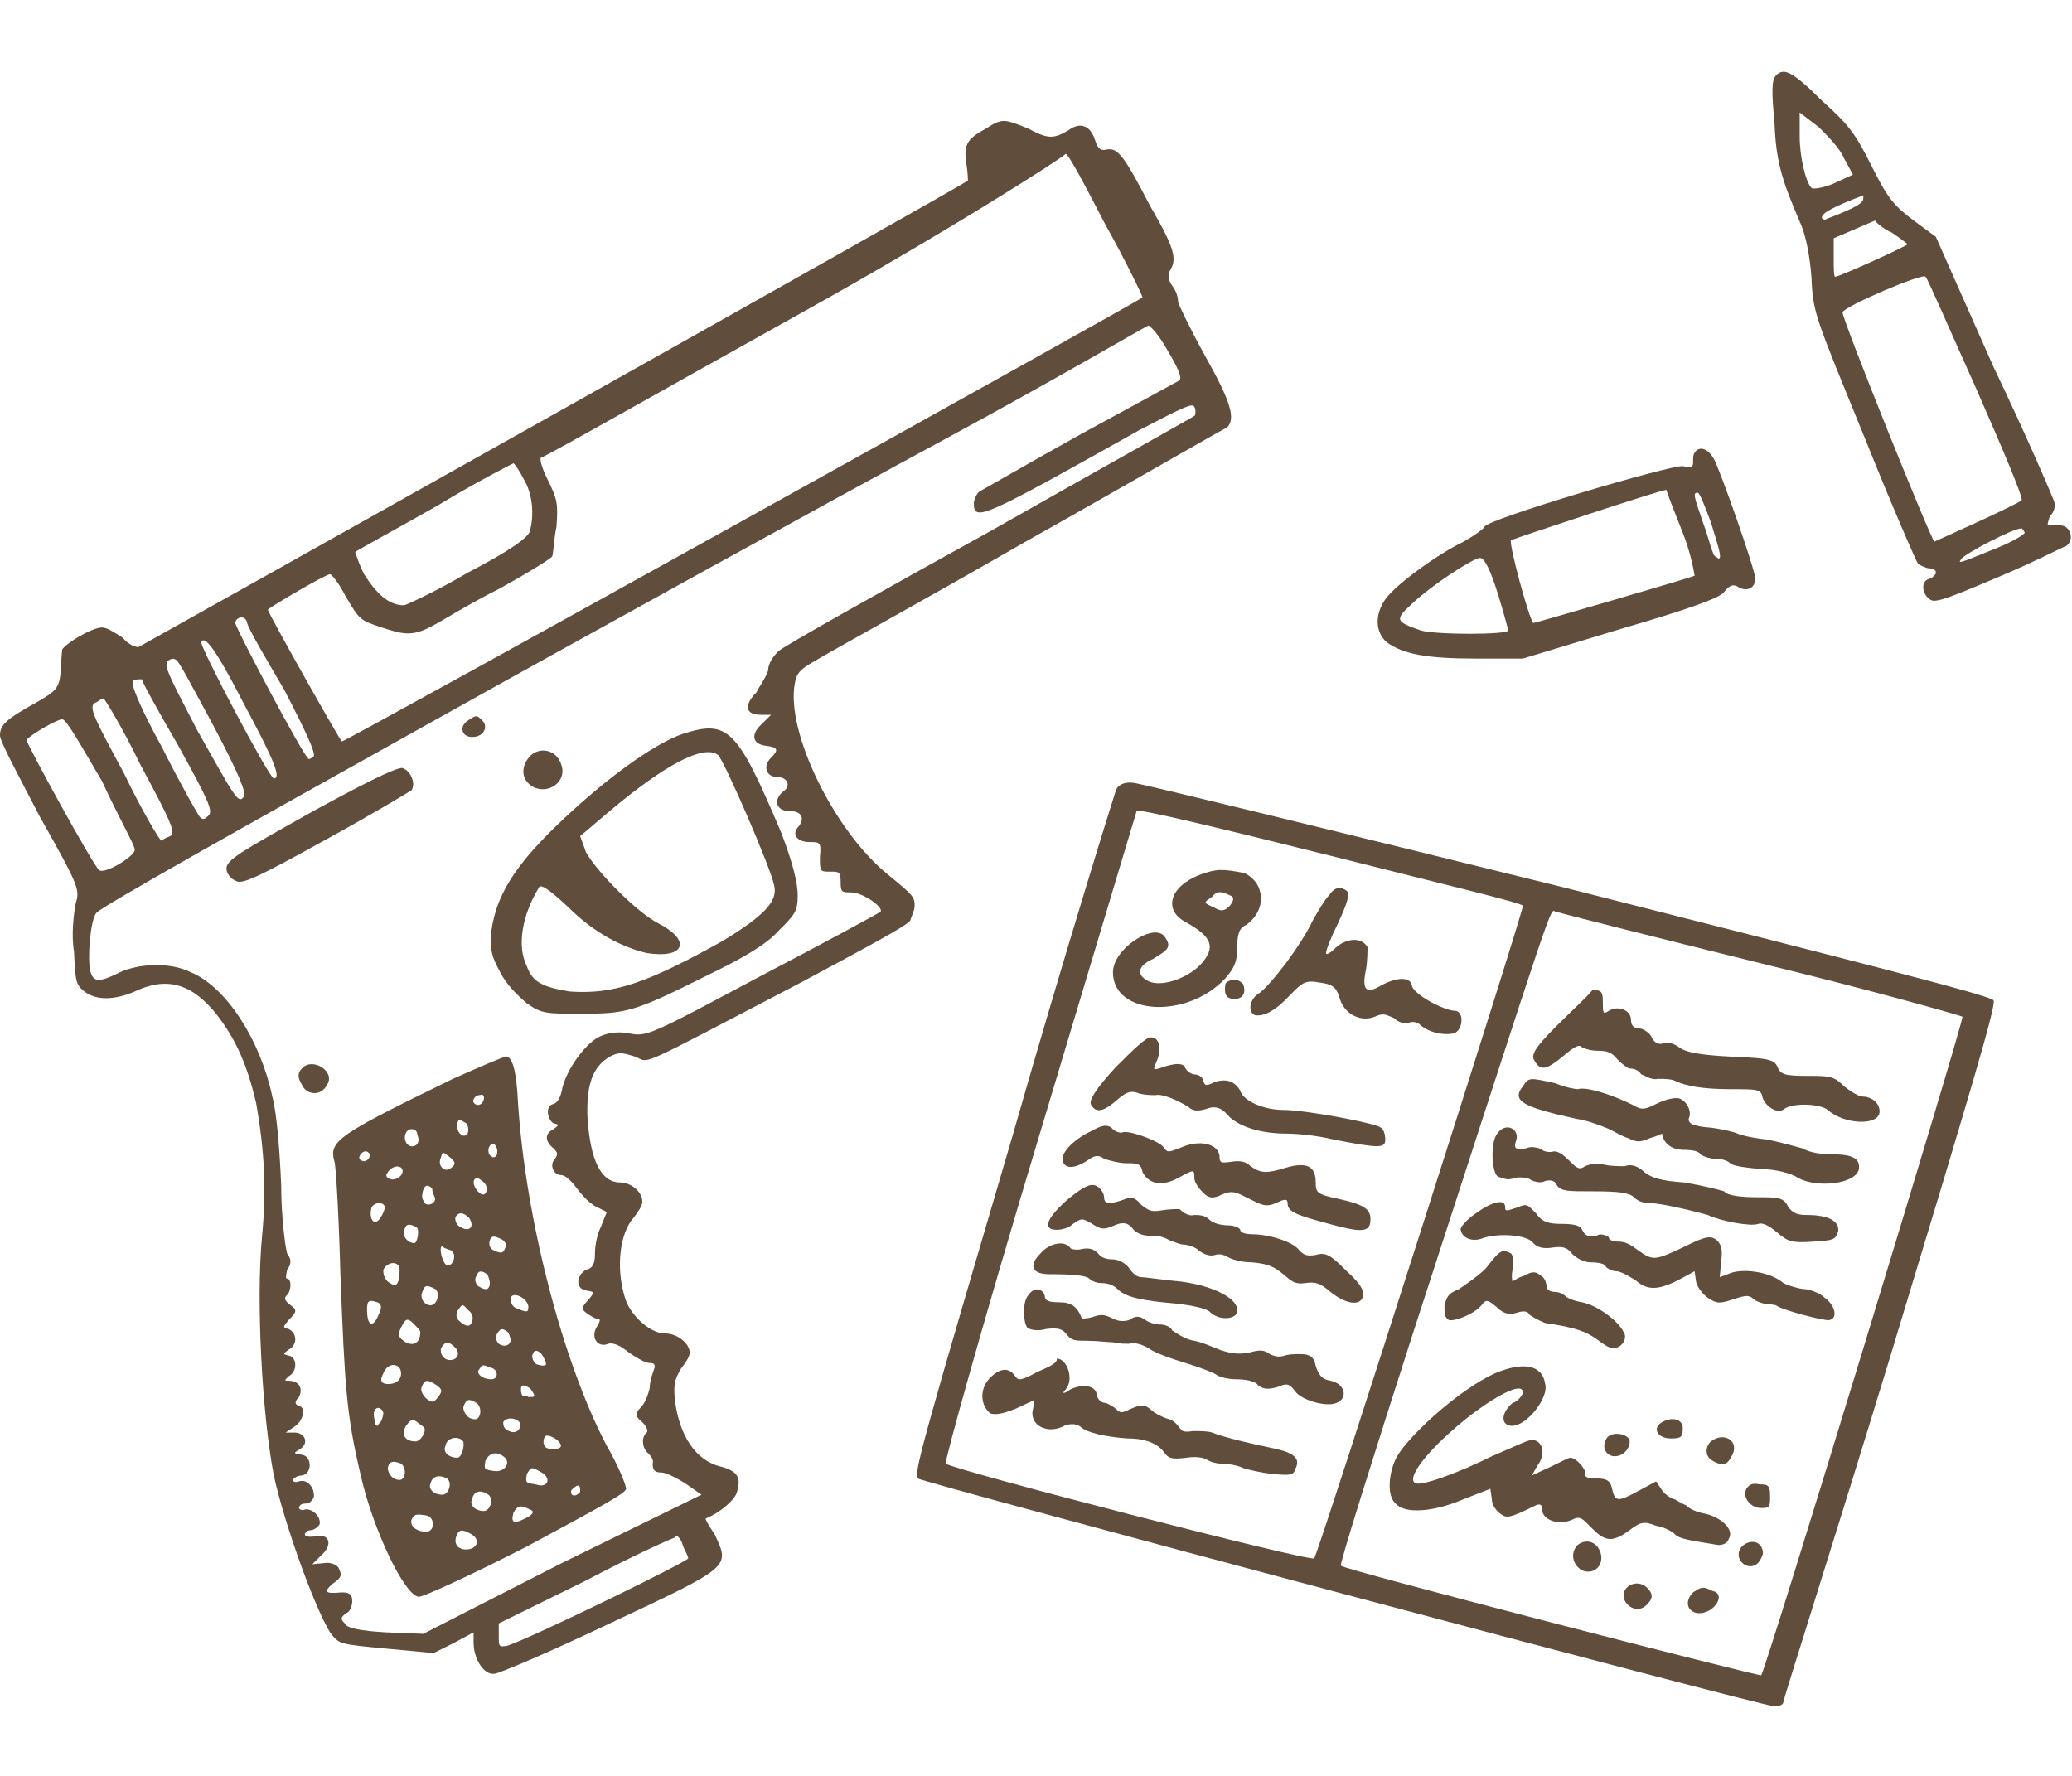 <?xml version="1.0" encoding="UTF-8"?> <svg xmlns="http://www.w3.org/2000/svg" height="120" viewBox="0 0 140 120" width="140"><g fill="#614d3b"><path d="m120 5.1c-.3.3-.3 1.1-.1 3.2.1 2.8.6 4.1 1.8 6.9.3.7.6 2.1.7 3.6.1 2.4.3 2.7 3.6 10.8 1.8 4.5 3.5 8.4 3.6 8.5s.6.3.7.3c.6 0 .7.4.1.7-.6.1-.6 1 0 1.4.3.3 1.3-.1 4.6-1.5 2.4-1 4.3-2 4.6-2.1.6-.4.3-1.4-.4-1.4-.4 0-.7 0-.8 0s0-.3.1-.6c.3-.3.4-.7.3-1s-1.8-4.3-4.1-9.1l-3.9-8.8-1.5-1.1c-1.3-1-1.7-1.4-2.8-3.6s-1.5-2.8-3.4-4.5c-2.1-2.1-2.6-2.2-3.1-1.7zm4.6 5.6.6 1.1-1.3.6c-.7.3-1.4.4-1.5.3-.4-.4-.8-2.1-.8-3.5v-1.6l1.3 1c.6.6 1.4 1.4 1.7 2.1zm1.3 2.7c0 .3-.4.6-2.5 1.4-.1.1-.3 0-.3-.1 0-.3.7-.7 2.8-1.5zm1.9 2.3c.6.4 1.1.8 1.1.8 0 .1-4.6 2.2-4.9 2.2-.1 0-.1-.6-.1-1.3v-1.3l1.4-.6c.7-.3 1.4-.6 1.4-.6 0 .1.6.6 1.1.8zm5.7 10.5c1.8 4.1 3.2 7.4 3.1 7.6-.3.3-5.9 2.8-5.9 2.8-.3-.3-6.3-15.2-6.2-15.5.1-.4 5.5-2.7 5.6-2.4.1 0 1.6 3.5 3.4 7.5zm3.3 9.8c0 .1-.8.6-1.8 1-2.7 1.1-2.7 1.1-2.5.8.1-.3 3.5-2.1 4.1-2.1 0 0 .2.2.2.3z"></path><path d="m66.6 8.7c-1.3.7-1.5 1.1-1.3 2.4.1.6.1 1.1.1 1.1-.1.2-55.8 31.4-56 31.5-.1.1-.7-.1-1.1-.6-.6-.4-1.1-.7-1.4-.7-.7 0-2.5 1.1-2.7 1.5 0 .1-.1 1-.1 1.5-.1 1.1-.3 1.3-1.7 2.1-2 1.1-2.4 1.5-2.4 2.2 0 .4 1.3 2.8 2.7 5.5 2.7 4.8 2.7 4.9 2.4 5.9-.1.6-.3 2-.1 3.2.1 2 .1 2.2.7 2.7.8.6 2 .6 3.4 0 2.1-1 3.8-.6 5.5 1.5 1.4 1.8 2.1 3.5 2.7 6 .6 3.4.7 6 .4 9.1-.4 4.3 0 11.9.8 16.1.7 3.2 2.7 8.8 3.8 10.6.6.8.6.8 3.8 1.1l3.2.3 1.4-.7 1.3-.7v.7c0 1.1.7 2.2 1.4 2.1.3 0 3.8-1.5 7.8-3.4 8.3-3.9 8.1-3.8 7.1-6-.4-.6-.7-1.1-.6-1.1 1-.4 2-1.3 2.1-1.8.3-1 0-1.4-1.1-1.7-1.7-.4-2.8-2.1-3.1-4.5-.1-1.1 0-1.4.4-2.1.3-.4.6-.8.6-1.1 0-.6-.8-1.3-1.7-1.3-1 0-2.4-1.3-2.7-2.5-.6-2-.3-4.3.6-5.3.3-.4.6-.8.6-1.1 0-.7-.8-1.3-1.5-1.3-1.3 0-2-1.5-2.2-4.3-.1-2.2.3-3.5 1.5-4.2.6-.3.8-.3 1.7 0 1.1.4-.3 1 11.2-5 3.9-2.1 7.3-3.9 7.4-4.2s.3-.7.3-1c0-.6-.1-.7-1.8-2.1-3.6-2.9-6.9-9.6-6.3-12.9.1-.7.4-1 1.3-1.5.6-.4 7-3.9 14.3-8.1 7.3-4.1 13.3-7.6 13.6-7.7.6-.6.3-1.7-1.5-4.9-1-1.8-1.8-3.5-1.8-3.6 0-.3-.1-.7-.4-1.1s-.3-.8-.1-1.1c.4-.7.3-1.4-1.4-4.3-1.8-3.5-2.2-3.9-2.9-3.8-.4.1-.6 0-.8-.6-.3-1-1-1.3-1.8-.7-1 .6-1.4.6-2.7-.1-1.7-.7-1.8-.7-2.9 0zm8.1 6.5c1.4 2.5 2.5 4.8 2.5 4.9s-53.8 30-54.1 30c-.1 0-5-8.7-5-8.9 0-.1 3.9-2.4 4.2-2.4.1 0 .6.6 1 1.4 1 1.7 1 1.7 2.5 2.2s2.1.6 3.4-.1c.6-.3 2.5-1.5 4.5-2.5 2-1.1 3.6-2.1 3.6-2.2.1-.1.1-1.1.3-2 .1-1.5.1-1.8-.6-3.2-.4-.8-.6-1.5-.4-1.5s8.1-4.5 17.8-9.9 17.5-10.4 17.6-10.6c.2 0 1.3 2.1 2.7 4.8zm4.2 8.5c.6 1 1 1.8.8 2 0 0-3.1 1.7-6.6 3.6-3.6 2-6.7 3.8-6.9 3.9s-.4.6-.4.8c0 1.3.6 1 11.3-5 2.9-1.5 3.5-1.8 3.6-1.5.1.1.1.6 0 .6-.1.1-6.4 3.6-13.8 7.8-7.6 4.2-14 7.8-14.3 8.1s-.7.8-.7 1.3c-.1.4-.6 1.1-.8 1.5-.8.8-.8 1.5.3 1.5h.7l-.6.6c-.8.7-.7 1.4.3 1.5.8.1.8.3.3.8-.6.6-.3 1.3.4 1.3s1 .6.4 1c-.7.6-.4 1.3.4 1.3s1.1.4.7 1c-.6.6-.1 1.1.7 1.1.7 0 .8 0 .7 1 0 1 0 1 .7 1 .6 0 .7 0 .7.7s.1.7.7.7c.8 0 2.2 1 2 1.3-.1.1-3.8 2.1-8 4.3-7.7 4.1-7.8 4.2-9.1 3.9-.8-.1-1.4 0-2 .3-1 .6-2.1 2.2-2.4 3.4-.1.6-.3 1-.6 1.1-.6.1-.4 1.1 0 1.3.4.1.4.1 0 .4-.6.3-.6.8 0 1.3.3.3.3.4.1.7-.4.4-.1 1.1.4 1.1.3 0 .7.4 1 .8s.8 1 1.3 1.3l.8.4-.4 1c-.3.6-.4 1.4-.4 1.8 0 .6-.1 1-.6 1.1-.7.4-.7 1.3 0 1.4.6.1.6.1.1.7-.4.4-.4.6-.1.8.1.1.6.4.7.4.3 0 .3.1 0 .6-.4.7.1 1.4.8 1.1.3-.1.8.1 1.4.6.6.4 1.1.7 1.4.7s.4.1.3.4-.3.8-.3 1.3c-.1.4-.3 1-.6 1.3-.4.4-.4.6.1 1 .3.3.4.6.3.7-.4.3-.3 1.1.1 1.4.1.1.4.4.3.7 0 .4.1.6.6.6.3 0 1.1.4 1.7.8l1 .7-9.4 4.6-9.4 4.8-2.5-.1c-1.8-.1-2.7-.3-2.8-.6-.3-.3-.3-.4.1-.7.3-.1.4-.6.4-.8 0-.4-.1-.6-.7-.6-1.1.1-1.3 0-.6-.6.6-.4.6-.6.4-1-.1-.3-.6-.4-.8-.4l-1 .1.6-.6c.8-.7.6-1.5-.4-1.3-.4.1-.7 0-.7-.1s.1-.3.4-.3c.1 0 .4-.1.6-.4.1-.6-.6-1.1-1-1-.1.1-.4 0-.4-.1s.1-.3.4-.3.4-.1.6-.4c.1-.6-.4-1.3-1-1.1-.3.1-.4 0-.4-.1s.3-.3.6-.3c.7-.1.7-1.3 0-1.4-.6-.1-.6-.1-.1-.4.6-.4.3-1.1-.4-1.1h-.6l.6-.4c.6-.4.8-1.3.3-1.4-.3-.1-.3-.3 0-.6.3-.6 0-1.1-.7-1.1-.3 0-.3 0 0-.3.6-.3.6-1.3 0-1.4-.4-.1-.4-.1 0-.4.6-.3.6-1.1 0-1.4-.4-.1-.4-.1 0-.6.6-.6.6-.7 0-1.1-.3-.3-.3-.4-.1-.6.3-.3.3-1.1 0-1.1-.1 0-.1-.1 0-.6.3-.4.3-.7 0-1.1-.1-.3-.4-2.4-.4-4.6-.1-2.4-.3-4.9-.6-6-.8-3.8-3.1-7.4-5.5-8.4-1.4-.7-3.5-.6-4.8 0-1.4.7-1.8.7-2-.1s0-3.4.4-3.9c.1-.3 10.1-5.9 22.1-12.6s27.8-15.4 35.2-19.4 13.7-7.7 13.8-7.7.7.6 1.3 1.7zm-43.5 8.7c.6 1 .7 2.4.4 3.5-.1.4-1.3 1.3-4.2 2.8-2.2 1.3-4.2 2.2-4.3 2.2-1 0-1.8-.7-2.7-2.1-.4-.8-.6-1.5-.6-1.5.1-.1 2.5-1.4 5.5-3.1 2.8-1.7 5.2-2.9 5.2-2.9.1.1.4.5.7 1.1zm-16.2 14.2c1.5 2.9 2.1 4.2 2 4.5-.1.1-.4.3-.4.1-.3-.1-4.9-8.8-4.9-9.1 0-.4.7-.6.8 0 .1.4 1.2 2.3 2.5 4.5zm-2.7 1c2.1 3.9 2.5 5 2 5-.3 0-5-8.9-4.9-9.2.2-.5.9.3 2.9 4.2zm-2.1 1.4c1.8 3.4 2.2 4.5 2.1 4.8-.4.6-.6.1-3.2-4.5-1.8-3.5-2.2-4.2-2-4.6.1-.1.4-.3.6-.1.1-.1 1.2 2 2.5 4.4zm-2.4 1.3c2.1 3.8 2.4 4.5 2.1 4.8s-.4.3-.6.1c-.1-.1-1.3-2.2-2.5-4.6-1.7-3.1-2.2-4.5-2-4.6.1-.1.4-.1.6-.1-.1 0 1 2 2.4 4.4zm-2.5 1.4c2.1 3.9 2.4 4.6 2 4.8-.3.1-.6.3-.6.3-.1 0-1.3-2-2.5-4.5-2.1-3.9-2.4-4.5-2-4.8.3-.1.4-.3.6-.3 0-.1 1.3 2 2.5 4.5zm-2.6 1.1c1.1 2.4 2.2 4.3 2.2 4.6.1.4-2 1.7-2.4 1.4s-5-8.7-4.9-8.8c.3-.4 2.1-1.4 2.4-1.4s1.4 2 2.7 4.2zm39.2 51.5c.1.4.4.8.4 1s-10.2 5.2-12.2 5.9c-.6.1-.6.1-.6-.7v-.8l5.9-2.9c3.2-1.7 5.9-2.9 6-2.9.1-.3.4.1.5.4z"></path><path d="m31.6 48.7c-.6.4-.4 1.1.3 1.1.8 0 1.1-.7.7-1.1s-.4-.4-1 0z"></path><path d="m46.1 49.6c-1.7.6-4.3 2.4-7 4.8-3.9 3.5-5.5 5.7-5.9 8.5-.1 1.3 0 1.7.6 2.8.4.8 1.1 1.5 1.8 2.1 1 .7 1.3.7 3.6.7 3.1 0 3.6-.1 8.4-2.5 2.7-1.3 4.2-2.2 5-3.1 1.1-1.1 1.3-1.3 1.3-2.4 0-.8-.3-2.1-1.1-4.2-3-7.1-3.6-7.7-6.7-6.7zm2.4 1.4c.4.3 3.6 7.7 3.8 8.8.3 1.1-.7 2.1-3.5 3.8-5.2 2.9-7.4 3.6-10.3 3.4-1.8-.3-2.5-.6-2.9-1.7-.7-1.4-.3-3.5.8-5.3.1-.3.6 0 2 1.3 1.7 1.7 3.6 2.7 5.3 3.1 2.5.4 3.1-.8.8-2-1.4-.7-4.1-3.4-4.9-4.8l-.4-1.1 2-1.7c3.7-3.1 6.3-4.5 7.3-3.8z"></path><path d="m35.8 51.1c-.6.7-.6 1.5.1 2 1.1.7 2.5-.3 2-1.5-.3-.9-1.4-1.2-2.1-.5z"></path><path d="m21 54.9c-4.8 2.7-5.7 3.2-5.7 3.8 0 .3.3.7.6.8.4.3 1.3-.1 6-2.7 3.1-1.7 5.6-3.2 5.9-3.4.3-.4 0-1.3-.6-1.5-.4-.1-3.1 1.3-6.2 3z"></path><path d="m30.6 72.9c-7.8 3.8-8.4 4.2-8 5.6.1.3.3 3.8.4 7.6.3 7.7.4 9.5 1.4 13.7.8 3.5 2.9 8 3.9 8.1.3 0 3.4-1.4 7.3-3.4 5-2.7 6.7-3.6 6.7-3.9s-.6-1.7-1.3-2.9c-3-5.7-5.5-15.4-6-23.2-.1-2.2-.4-3.1-.8-3.1-.2 0-1.8.7-3.6 1.5zm2.1 1.3c0 .3-.3.6-.6.4s0-.6.3-.6c.3-.1.3.1.3.2zm-1.1 2.4c-.3.4-.8-.1-.7-.7.1-.3.1-.3.6 0 .1.1.2.4.1.7zm-3.4.1c.3.6-.3 1-.7.6-.3-.4-.1-1 .3-1 .2 0 .4.1.4.4zm5.4 1.1c0 .3-.1.4-.3.4-.2-.1-.3-.2-.3-.5 0-.1.1-.4.3-.4s.3.3.3.5zm-8.6.2c0 .3-.3.6-.6.4-.3-.1 0-.6.3-.6.2 0 .3.2.3.2zm5.5.9c-.4.4-1-.1-.7-.7.1-.4.1-.4.6 0 .4.3.4.5.1.7zm-3.4 0c.3.3-.1.8-.6.8-.1 0-.4-.1-.4-.3.2-.5.7-.7 1-.5zm5.6 1c.4.4.1 1.1-.3.7-.4-.3-.6-1-.1-1 0 0 .3.2.4.3zm-3.3 1.1c0 .4-.7.6-.8.1-.1-.1-.1-.4 0-.7s.3-.4.6-.1c0 .3.2.6.2.7zm-3.4.6c0 .1-.1.4-.3.7-.4.6-.8.1-.6-.7.2-.4.9-.4.9 0zm5.7.7c.4.6 0 1-.6.6-.3-.1-.4-.6-.3-.7.2-.3.5-.3.9.1zm-3.6.6c.3.1.1 1.1-.1 1.1-.4 0-.8-.4-.7-.8s.2-.6.8-.3zm6 1.5c-.1.3-.3.3-.7.1-.3-.1-.4-.4-.3-.7s.3-.3.7-.1c.3.1.5.4.3.7zm-3.6.1c.4.3.1 1.1-.3 1-.3-.1-.6-1.3-.3-1.3 0 .1.3.2.6.3zm-3.5 1.3c0 .1 0 .6-.1.8-.1.3-.3.3-.7 0-.3-.3-.3-.6-.3-.8.3-.6 1.1-.6 1.1 0zm6.1 1c-.1.4-.3.4-.8.1-.1-.1-.3-.4-.1-.7.1-.3.3-.4.7-.1.1.1.2.4.2.7zm-3.7.3c.4.3.1 1.1-.3 1.1s-.7-.4-.6-.8c.2-.6.3-.6.9-.3zm6.3 1.2c0 .4-.1.4-.8.1-.3-.1-.4-.4-.4-.7.2-.5 1.2.1 1.2.6zm-10.2-.3c.3.1.3.4.1.8-.4 1-.8.8-.8-.3 0-.6.1-.7.7-.5zm6.4 1.3c-.1.3-.3.4-.7.1s-.4-.4-.3-.8c.3-.4.3-.6.7-.1.3.2.4.5.3.8zm-3.5.7c0 .7-.4 1-1 .7-.4-.3-.6-.4-.3-1s.4-.6.7-.4c.3.3.6.6.6.7zm6.1.6c-.1.4-.5.4-.8.2-.1-.1-.3-.4-.1-.7s.3-.4.7-.1c.1.1.2.4.2.6zm-3.7.5c.3.4.1.8-.4.8-.4 0-.7-.4-.6-.8.3-.5.5-.5 1 0zm6.1 1.1c-.1.1-.3.1-.6 0s-.4-.6-.3-.7c.1-.3.3-.3.6 0 .2.3.3.6.3.7zm-9.8.6c0 .6-.6.8-1.1.7-.3-.1-.3-.3-.1-.7.3-.8 1.2-.7 1.2 0zm6-.4c.6.1.6.8.1.8-.6 0-1.1-.4-.8-.7.2-.3.2-.3.7-.1zm-3.6 1.2c.4.3.4.4.1.8s-.4.4-.8.1c-.3-.3-.4-.6-.3-.8.2-.5.4-.5 1-.1zm6.6.7c0 .1-.1.1-.4.1-.1-.1-.4-.1-.4-.1s-.1-.1-.1-.4.1-.4.6-.1c.1.1.3.4.3.5zm-3.9.5c.4.3.3 1.1-.1 1.1-.6 0-.8-.6-.8-.8.2-.6.4-.6.9-.3zm-6.3.7c0 .1-.1.6-.3.7-.1.3-.3.1-.3-.3-.1-.4 0-.7.1-.7.2-.2.5.1.5.3zm2.8 1.1c0 .4-.4.8-.6.8-.7 0-1-.4-.7-1 .3-.4.4-.6.8-.3.2.2.5.3.5.5zm6.3-.6c.4.3 0 1-.6.7-.3-.1-.4-.3-.4-.6.1-.2.5-.4 1-.1zm2.9 1.7c0 .3-1 .3-1.1 0-.1-.1-.1-.4 0-.6.1-.3 1.1.2 1.1.6zm-6.6-.3c.1.3-.1 1.1-.4 1.1-.6 0-1-.4-.8-.8.1-.6.9-.7 1.2-.3zm2.7 1c.6.4.1 1.1-.6 1s-.7-.1-.6-.7c.3-.6.8-.6 1.2-.3zm-6.9.5c.4.3.3 1.1-.1 1.1-.6 0-.8-.6-.8-.8.1-.5.4-.5.9-.3zm9.5.6c.7.4.4 1.1-.4.8-.7-.1-.7-.1-.6-.7.3-.5.3-.5 1-.1zm-6.4.4c.4.3.1 1.1-.3 1.1-.6 0-1-.4-.8-.8.1-.4.5-.6 1.1-.3zm9 .9c-.3.4-.7.3-.6-.1.1-.1.3-.3.4-.3.2-.1.2.2.2.4zm-6.2.2c.4.3.1 1.1-.3 1.1-.6 0-1-.4-.8-.8.1-.5.5-.7 1.1-.3zm2.8 1c.3.1.3.3-.3.6-.8.4-1 .3-.8-.4.3-.5.5-.5 1.1-.2zm-7 .4c.6.1.6 1.1 0 1.1-.7 0-1.1-.4-1-.8.2-.4.3-.4 1-.3zm3.1 1.3c.6.4.3 1-.4 1-.6 0-.8-.4-.7-.8.2-.6.4-.6 1.1-.2z"></path><path d="m20.4 72.2c-.3.3-.3.6 0 1.1.3.7 1.3.8 1.7 0 .6-.9-1-1.9-1.7-1.1z"></path><path d="m114.5 30.6c-.1.1-.1.4-.1.6 0 .4-.1.4-.7.3-.8-.1-13.3 3.6-13.4 4.1 0 .1-.7.6-1.4 1-1.7.8-4.6 2.9-5.3 3.9s-.7 2.2.1 2.9c1.1.8 2.7 1.1 6 1.1h3.2l6.6-2c4.8-1.4 6.7-2.1 7-2.5s.6-.6 1-.3c.6.3 1.1 0 1.1-.6s-2.4-7.4-2.8-8.1-1-.9-1.3-.4zm-.8 5.4c.6 1.5.8 2.9.8 2.9-.1.1-10.8 3.2-10.9 3.2-.3-.3-1.7-5.5-1.5-5.6s10.1-3.4 10.5-3.4c0 .1.5 1.4 1.1 2.9zm1.9-.7c.4 1.3.7 2.2.6 2.4-.1.1-.1 0-.3-.1s-.4-1.1-.8-2.2c-.7-2-.7-2.1-.4-2.1.1-.1.5.9.9 2zm-14.4 4.8c.4 1.3.7 2.4.7 2.5 0 .3-4.9.3-5.9 0-1.7-.6-1.8-.7-.6-1.8 1.5-1.4 4.2-3.1 4.6-3.1.3 0 .7.8 1.2 2.4z"></path><path d="m75.4 53.4c-.1.3-3.4 10.8-7 23.4-5.7 19.4-6.7 22.8-6.4 23.1.4.3 57.1 15.4 57.9 15.4.3 0 .6-.1.6-.3s3.4-10.8 7.3-23.6c5.3-17.5 7.1-23.5 6.9-23.8-.1-.3-8.8-2.5-28.9-7.6-15.8-3.9-28.9-7.1-29.2-7.1-.7-.1-1.1.2-1.2.5zm14.4 4.4c7.1 1.8 13 3.2 13.1 3.4s-13.7 43.4-14.1 44.1c-.1.3-24.5-6-24.9-6.4-.1-.1 2.5-9.5 6.3-22.1 3.6-12 6.6-22 6.6-22 0-.2 5.8 1.2 13 3zm29.2 7.3c7.4 1.8 13.4 3.5 13.6 3.6.1.3-13.3 44.2-13.6 44.5-.1.1-28.1-7.1-28.4-7.4-.1-.1 2.1-7.1 4.9-15.8 9.8-30.2 9.2-28.5 9.6-28.4.3.1 6.6 1.7 13.9 3.5z"></path><path d="m81.1 59.1c-2.1.8-2.5 2.4-1 3.2 1.8 1 2.1 1.7 1 2.9-1 1-2.7 1.5-3.5 1.1s-.8-1 .3-1.5c1-.6 1.3-.8.8-1.5-.7-1-3.5.8-3.5 2.4 0 2.9 5 3.2 7.6.4.6-.7.8-1.1.8-2.1 0-.8.1-1.3.6-1.5 1.4-1 1.3-2.8-.1-3.5-1.5-.3-1.9-.3-3 .1zm2 1.4c.3.1.3.3 0 .7-.4.4-.6.4-1.1.1-.7-.3-.7-.3-.1-.7.3-.4.6-.4 1.2-.1z"></path><path d="m89.8 60.5c-.3.3-.7 1-1.1 1.7-.8 1.7-2.8 4.3-3.6 4.9-.7.4-.8 1.3-.3 1.5.6.1 1.4-.3 2.4-1.4.8-.8 1-1 2-.8.8.1 1.1.3 1.3 1 .3 1.1 1.4 1.7 2.4 1.3.6-.3.8-.1 1.3.1.3.3.7.4 1 .3s.6 0 .7.1c.6.6 1.8.8 2.4.6.6-.3.6-1.5 0-1.5-.7 0-2.8-1.1-2.9-1.7s-1-.6-2.1 0c-1 .6-1.3.3-1-1.1.1-.6.1-1.3.1-1.5-.4-.7-1.4-.6-2.1 0-.3.3-.7.6-.7.4s.3-1 .8-2c.7-1.5.8-2 .6-2.2-.4-.3-.8-.3-1.2.3z"></path><path d="m82.8 66.5c-.1.6 0 1 .6 1s.8-.4.6-1c-.1-.1-.3-.3-.6-.3s-.6.2-.6.3z"></path><path d="m75.4 72.1c-1.3 1.4-1.8 2.2-1.7 2.5.3.6.8.6 1.8-.3.7-.6 1-.6 1.5-.4.4.1.8.1 1.1.1.4-.1 1.4.3 2.2.8.3.3.7.3 1.3.1s1 0 1.5.6c.8.7 2.2 1.1 3.8 1.1.6 0 2 .1 3.2.4 3.1.6 3.5.6 3.5 0 0-.3-.1-.7-.3-.8-.3-.3-5.1-1.2-6.6-1.2-1.3 0-2.7-.6-2.9-1.3-.4-.7-1-.8-1.7-.6-.6.3-.7.3-.8-.1-.1-.3-.4-.4-.6-.4-.1 0-.4-.1-.6-.4-.1-.4-.7-.4-1.8 0-.4.1-.4.1-.1-.6.3-.8.1-1.5-.4-1.5-.3-.1-1.3.9-2.4 2z"></path><path d="m73.8 76.4c-1.3.6-2.1 1.5-2 2 .1.6.8.6 1.7 0 .4-.3.7-.4 1.1-.1.3.1 1 .3 1.5.3.7 0 1 0 1.1.6.4.8 1.3 1 2.4.4s1.1-.6 1.1 0c0 .3.3.7.6 1 .4.4.7.4 1.3.1.7-.3 1-.1 1.8.3s1.1.6 1.8.3c.6-.3.8-.3.8 0 0 .6.6.8 2.8 1.4s2.8.6 2.8-.3c0-.7-.4-1-2.2-1.4-1.4-.3-1.5-.4-1.5-1.1 0-1.1-.6-1.4-2-1-1.3.4-1.7.4-2.4-.1-.3-.3-.7-.4-1.3-.3-.7.1-.8.1-.8-.4-.1-.8-1.3-1.1-2.5-.6-1 .4-1 .4-1.3 0s-2.2-1.1-2.7-1c-.1.1-.6 0-.8-.3-.3-.2-.6-.2-1.3.2z"></path><path d="m72.2 81c-1.5 1.3-1.8 2.1-.8 2.1.3 0 .8-.1 1.1-.4.6-.4.6-.4 1.3 0 .6.4.8.4 1.5.1s1-.1 1.3.3c.3.3.7.4 1.1.4s.8 0 1.3.3c.3.1.7.3 1 .3.1 0 .7.1 1 .4.4.3.8.4 1.1.3s.6 0 .8.1c.1.1.8.4 1.7.4 1.1.1 1.5.3 2.1.8s.8.7 1.5.6 1 0 1.7.6c1 .8 2 1 2.2.3.1-.3-.1-.8-1.1-1.7-1.1-1.1-1.4-1.3-2.1-1.1-.6.1-.8 0-1.1-.3-.4-.6-2.1-1.1-3.2-1.1-.4 0-.8-.1-.8-.3 0-.1-.4-.3-.8-.3s-1-.1-1.3-.4-.7-.3-1-.3c-.3.1-.7-.1-1-.4-.3 0-.7 0-1.3.1s-.8 0-1.3-.4c-.3-.4-.7-.6-1-.4-1.1.4-1.5.4-1.5-.1 0-.3-.3-.7-.6-.8s-.7 0-1.8.9z"></path><path d="m70.3 84.7c-.8.8-.6 1.4.6 1.4 1.7 0 2.5.1 2.7.3.1.1.4.3.8.3s.8.1 1.1.4c.6.6 1.8.8 4.1 1 .8.1 2 .3 2.2.6.7.6 1.8.4 1.8-.1.1-.8-1.5-1.7-3.8-2-1.1-.1-2.4-.3-2.7-.3s-.6-.3-.8-.6-.7-.6-1.1-.6-.8-.1-1-.4c-.3-.3-.6-.4-1.1-.3-.4.1-.8 0-.8-.1-.4-.5-1.4-.3-2 .4z"></path><path d="m69.5 87.5c-.4.4-.4 1.7-.1 2.2.1.1.6.3 1.3.1.8-.1 1.1 0 1.4.4s.6.4 1.4.4c.6 0 1.4.1 1.7.1.4.1.8.1 1.1.1.3-.1.8 0 1.3.3.4.3 1.5.7 2.5 1s2 .7 2.1.8.7.3 1.3.3 1.3.1 1.5.4c.4.3.7.3 1.4.1.6-.3.8-.1 1.1.3.4.6 2.1 1.1 2.8.8.8-.3.6-1.3-.4-1.5-.6-.1-.8-.4-1-1-.1-.6-.4-.8-1-.8-.4 0-.8 0-1.1.1s-.6.1-1-.1c-.4-.3-.7-.3-1.4-.1-.6.1-1 .1-1.7-.1-.4-.1-1.4-.6-2-.7-.7-.1-1.3-.6-1.5-.7-.1-.3-.6-.4-.8-.4-.3 0-.7-.1-1-.3-.4-.3-.7-.3-1.1 0-.4.1-.7.1-1.1-.1-.6-.3-.8-.3-1.4-.1-.3.1-.7.1-.7.1-.3-.8-.7-1.1-1.5-1.1-.7 0-1-.1-1-.4-.1-.5-.7-.7-1.1-.1z"></path><path d="m70.1 92.7c-1.1.6-1.3.6-1.5.3-.4-.6-1-.6-1.7.1s-.7 1.8 0 2.4c.3.1.7.1 1.7-.3l1.3-.6-.1.6c-.3 1.1 1 1.8 2.2 1.1.4-.1.7-.1 1 .1.4.4 1.7.7 3.2.8 1.3 0 2.1.4 2.5 1 .3.4.6.4 1.5.3.6-.1 1.1 0 1.3.1.1.1.6.3 1 .3s1.1.1 1.5.3c.3.1 1.1.3 2 .4 1.1.1 1.4.1 1.5-.3.4-.7 0-1.1-1.3-1.4-1.5-.3-3.6-.8-4.3-1.1-.3-.1-.8-.1-1.3-.1-.6.1-.7 0-.8-.1s-.4-.6-.8-.7-1-.4-1.3-.7c-.4-.3-.6-.3-1.3 0-.6.3-.7.3-1 0-.1-.1-.6-.4-.7-.4-.3 0-.6-.3-.6-.6-.1-.6-1-.7-1.8-.3-.4.3-.6.3-.3 0 .6-.7.1-2.1-.6-2.1.1.3-.6.6-1.3.9z"></path><path d="m105.2 69.3c-1.5 1.5-1.8 2-1.5 2.4.4.7.8.6 2-.4.7-.6 1-.7 1.1-.6s.6.3 1.1.3c.7 0 1 .1 1.4.6.3.3.7.6.8.6.3 0 .6.1.8.4.3.1.7.4 1.1.3.4 0 .8 0 1.1.1.8.4 2 .6 3.9.6 1.8 0 2 0 2.1.6.3.7 1.1 1.1 1.5.7.7-.4 2.4-.3 2.9.1 1.1 1 3.5 1.1 3.5.1 0-.6-.6-1-1.1-1-.3 0-.8-.3-1.3-.7-.7-.7-1-.7-2.5-.7s-1.8-.1-2-.6-.6-.6-3.1-.7c-2.1-.1-3.1-.3-3.5-.6s-.8-.4-1.1-.3-.6 0-.8-.4c-.1-.3-.6-.6-.8-.6-.3 0-.6-.1-.6-.6 0-.6-.8-1-1.5-.6-.4.3-.4.1-.4-.6s-.1-.8-.7-.8c-.5.6-1 1-2.4 2.4z"></path><path d="m102.9 73.4c-.8 1 0 1.4 3.6 2.2.7.1 1.5.4 2 .6s1.1.6 1.5.7c.6.3.8.3 1.5 0 .4-.1.8-.3.8-.3.1.7.7 1.1 1.5 1.1.6 0 1 .1 1.1.3.1.1.6.3 1 .3s.8.1 1 .3 1.1.3 2.1.4c1 0 2.1.3 2.5.6 1.3.7 3.9.4 4.1-.6.1-.7-.4-1-1.8-1-.7 0-1.5-.1-2-.4-.4-.1-1.4-.4-2.4-.6-1-.1-1.8-.3-2-.4s-1-.3-1.8-.4c-1.3-.1-1.5-.3-1.5-.6.3-.6-.3-1.4-.8-1.4-.3 0-.8.1-1.4.4-.8.4-1 .4-1.5.1-1.4-.7-3.2-1.3-3.8-1.1-.1 0-.8-.1-1.5-.4-1.8-.4-1.8-.4-2.2.2z"></path><path d="m101.1 76.7c-.4.7-.3 2.5.1 2.8.3.1.7.3 1.1.1.4-.1 1 0 1.1.1s.7.3 1 .1c.4-.1.7 0 .8.3.3.4.7.4 2.5.4 1.7 0 2.4.1 2.7.4s.7.4 1.1.4c.8 0 3.2.6 3.9.8.8.4 2.9.8 3.4.6.3-.1.7.1 1.3.6.7.6 1 .7 2.4.6s1.5-.1 1.7-.7c.1-.7-.7-1.1-2.1-1.1-.6 0-1-.1-1.3-.6-.3-.6-.7-.6-2.1-.6-1 0-2-.1-2.2-.4-.3-.1-1.5-.4-2.7-.6-1.5-.1-2.2-.3-2.7-.7-.3-.3-.8-.6-1.3-.4-.4 0-1 0-1.4-.1s-.8-.1-1.3.1c-.4.3-.6.1-1.1-.4-.4-.4-.7-.6-1-.6-.3.1-.7 0-.8-.1s-.7-.3-1.1-.1c-.7.1-.8 0-.7-.4.4-.9-.7-1.5-1.3-.5z"></path><path d="m99.7 82c-.6.4-1.1 1-1 1.1.1.6.8.8 1.4.6 1-.4 3.1-.3 3.5.3.3.3.7.4 1.3.3.7-.1 1 0 1.3.4.3.3.8.6 1.3.6s1 .1 1 .3c.1.1.4.3.7.3s.8.3 1.3.6c.8.7 1.5.7 2.9 0l1.1-.6.1.7c.1.4.4.8.8 1.1.6.4.8.4 1.7.1s1.1-.3 1.4 0c.1.1.6.3.8.3s.7.1.7.1c.3.3 3.4 1.1 3.6 1 .6-.1.4-1-.3-1.5-.3-.3-1-.6-1.5-.6-.6-.1-1.1-.3-1.3-.4-.8-.7-2.5-1-3.5-.7l-.8.3.1-1.1c.1-.8 0-1.1-.3-1.4-.4-.3-.7-.3-2.1.4-2.1 1-2.2 1-3.2.3-.4-.3-.8-.6-1.3-.6-.4 0-.7-.1-.7-.3-.1-.1-.6-.3-.8-.1-.6.1-.8 0-1-.4-.1-.3-.6-.4-1.4-.4s-1.3-.1-1.7-.7c-.6-.6-.6-.7-1.3-.4-.4.1-.7.3-.8.1.1-.8-.9-.5-2 .3z"></path><path d="m100.4 85.7c-.6.6-1.4 1.1-1.8 1.4-.7.3-.8.4-1 1.1 0 .6 0 .8.3 1 .4.1 1.7-.4 2.2-1 .3-.4.4-.4 1 .1.4.4.8.6 1.4.4s.8 0 .8.1c.1.1.6.4 1.1.6 2.1.3 2.8.6 3.5 1.1.4.3.8.6 1.1.6.6 0 1-.7.7-1.1-.4-.8-1.8-1.8-2.8-2-.6-.1-1-.3-1.1-.4s-.4-.3-.7-.3-.6-.1-.6-.4c0-.1-.1-.6-.4-.7-.3-.3-.6-.3-1.1 0-.4.1-.8.4-.8.4s-.1-.3 0-.8c.1-.7 0-1-.1-1.1-.6-.3-.7-.3-1.7 1z"></path><path d="m101 92.8c-2.4 1.1-5.7 4.1-6.6 5.6-.6 1.1-.7 2.7-.1 3.2.6.7 2.5.6 4.6-.3l1.8-.7.1.7c0 .4.3.8.6 1 .4.3.6.3 2.4-.6.3-.1.4 0 .4.3 0 .7 1.1 1.1 2 .7.6-.3.7-.1 1.4.6.8.8 1.3 1 2.5.1.8-.6 1-.6 1.8-.3.6.1 1.1.4 1.3.6.3.3 1.1.4 2.9.7.3 0 .6-.1.7-.4.4-.6-.4-1.4-1.5-1.7-.6-.1-1.1-.3-1.4-.6-.3-.1-.7-.4-.8-.4s-.6-.3-.8-.6l-.4-.6-1.3.7c-1.3.7-1.5.7-1.7-.3-.1-.4-.3-.6-1-.6s-.8-.1-.8-.3c.1-.3-.6-1.1-1-1.1-.1 0-.7.3-1.3.6l-1.3.6.4-.7c.6-.8.3-1.7-.4-1.7-.3 0-1.5.6-2.7 1.1-2.2 1.1-4.9 2.1-5.2 1.8-.6-.4 1.1-2.5 3.8-4.6 2-1.5 3.5-2.2 3.5-1.5 0 .1-.3.6-.7.7-.7.6-.8 1.3-.3 1.5 1 .4 2.8-1.8 2.5-2.8-.2-1.3-1.5-1.5-3.4-.7z"></path><path d="m112.3 96.1c-.7.4-.3 1.1.6 1.1.7 0 .8-.1.8-.7s-.7-.8-1.4-.4z"></path><path d="m108.5 97.3c-.3.6.1 1.1.6 1.1.7 0 1.1-.7 1-1.1-.2-.5-1.4-.6-1.6 0z"></path><path d="m115.6 97.4c-.4.4-.4 1 .1 1.3.7.4 1 .3 1.3-.3.6-1-.5-1.7-1.4-1z"></path><path d="m118 100.6c-.3.6.3 1.3 1 1.3.6 0 .6-.1.6-.8s-.1-.8-.7-.8c-.5-.1-.7 0-.9.3z"></path><path d="m106.6 104.4c-.7.7-.1 1.8.7 1.8.7 0 1.1-.7.8-1.4s-1-.8-1.5-.4z"></path><path d="m117.7 104.5c-.7.8.4 1.8 1.1 1.1.1-.1.4-.6.3-.8-.1-.7-.9-.8-1.4-.3z"></path><path d="m109.9 107.3c-.7.8.6 2 1.4 1.1.4-.4.4-.7 0-1.1s-1-.4-1.4 0z"></path><path d="m114.4 107.6c-.6.6-.4 1.3.3 1.4 1.1.1 2-1.3 1-1.5-.6-.3-.7-.3-1.3.1z"></path></g></svg> 